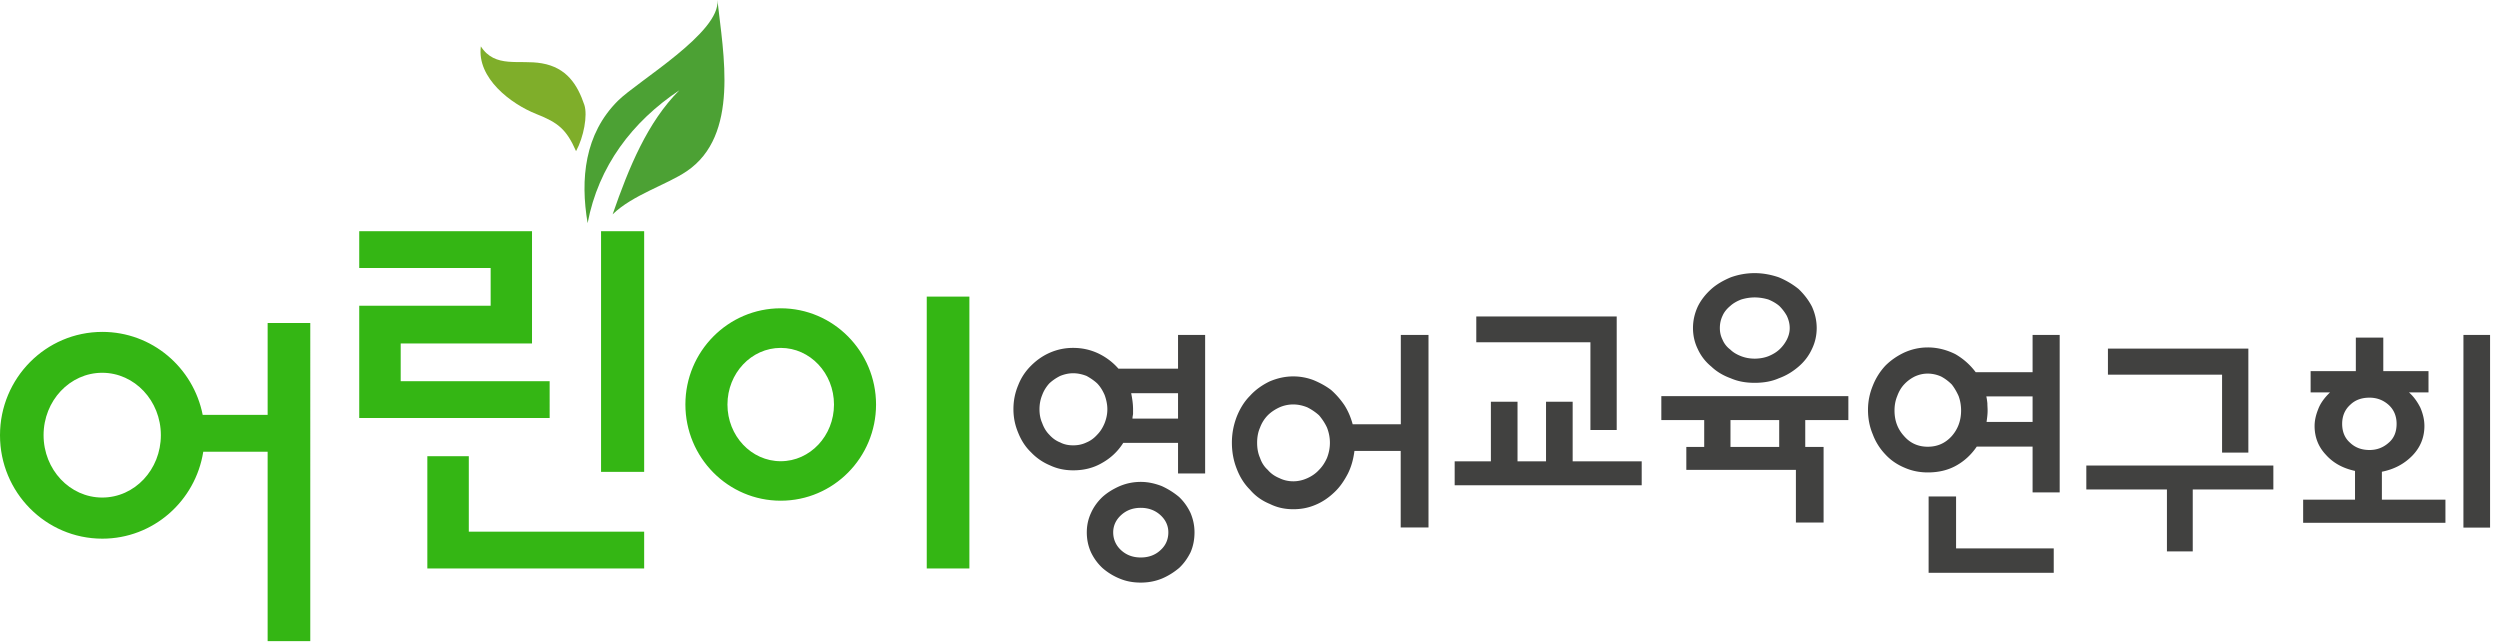 <svg width="214" height="55" xmlns="http://www.w3.org/2000/svg"><g fill="none"><path d="M91.87 40.26c-.73 0-1.39-.14-2-.43a4.75 4.75 0 01-1.62-1.12c-.48-.46-.84-1.03-1.09-1.66-.27-.64-.41-1.3-.41-2.03 0-.73.14-1.41.41-2.05.25-.64.61-1.18 1.09-1.66.46-.46.98-.84 1.62-1.12a4.9 4.9 0 012-.41c.77 0 1.48.16 2.16.48.66.32 1.23.75 1.71 1.3h5.1v-2.89h2.32v11.86h-2.32v-2.62h-4.69c-.46.73-1.07 1.3-1.8 1.71-.75.44-1.57.64-2.48.64zm0-8.31c-.41 0-.77.09-1.12.23-.36.18-.66.39-.93.64-.27.3-.48.64-.61 1-.16.39-.23.8-.23 1.21 0 .43.07.82.23 1.18.14.39.34.73.61 1 .27.3.57.52.93.66.34.18.71.25 1.12.25.39 0 .77-.07 1.14-.25.34-.14.64-.36.91-.66.27-.27.48-.61.64-1 .14-.36.23-.75.23-1.18 0-.41-.09-.82-.23-1.21-.16-.37-.36-.71-.64-1-.27-.25-.57-.45-.91-.64-.36-.14-.75-.23-1.14-.23zm1.16 13.62c0-.57.11-1.12.36-1.66.23-.52.57-.98.98-1.37.41-.37.91-.68 1.48-.93.55-.23 1.14-.36 1.8-.36.64 0 1.23.14 1.8.36.55.25 1.05.57 1.48.93.41.39.73.84.98 1.37.23.55.34 1.09.34 1.66 0 .61-.11 1.18-.34 1.71-.25.5-.57.96-.98 1.34-.43.36-.93.68-1.48.91-.57.23-1.16.34-1.8.34-.66 0-1.25-.11-1.8-.34-.57-.23-1.07-.55-1.48-.91a4.41 4.41 0 01-.98-1.34c-.24-.53-.36-1.1-.36-1.71zm2.26 0c0 .59.23 1.12.68 1.53.45.41 1 .62 1.68.62.66 0 1.23-.2 1.68-.62.46-.41.68-.93.68-1.53 0-.57-.23-1.07-.68-1.48-.45-.41-1.02-.62-1.68-.62-.68 0-1.23.21-1.68.62-.45.41-.68.91-.68 1.48zm5.55-9.75v-2.16h-4.01c.09.46.16.91.16 1.37v.41c-.02.14-.05.25-.05.39h3.9v-.01zm19.06 9.34V38.6h-3.96c-.09.71-.27 1.37-.57 1.96-.32.61-.68 1.14-1.14 1.57-.48.46-1 .82-1.59 1.07-.62.27-1.25.39-1.93.39-.73 0-1.39-.14-2.03-.46-.66-.27-1.23-.68-1.68-1.21-.5-.5-.87-1.09-1.14-1.8-.27-.68-.41-1.43-.41-2.23 0-.77.14-1.5.41-2.21.27-.68.64-1.3 1.14-1.8.45-.5 1.02-.91 1.68-1.23.64-.27 1.3-.43 2.03-.43.59 0 1.18.11 1.73.32.55.23 1.05.5 1.5.84.41.36.8.8 1.14 1.3.32.5.55 1.05.71 1.64h4.12v-7.65h2.37v16.48h-2.38v.01zm-9.2-3.96c.41 0 .82-.09 1.21-.27.36-.16.71-.39 1-.71.27-.27.5-.61.68-1.02.16-.41.25-.84.25-1.3 0-.46-.09-.89-.25-1.3-.18-.39-.41-.73-.68-1.05-.3-.27-.64-.5-1-.68-.39-.16-.8-.25-1.21-.25-.41 0-.82.09-1.18.25-.39.18-.73.41-1 .68a3 3 0 00-.66 1.05c-.18.41-.25.84-.25 1.3 0 .46.07.89.25 1.3.14.41.36.75.66 1.02.27.32.61.55 1 .71.36.18.77.27 1.18.27zm29.83-1.71v2.05h-16.01v-2.05h3.1v-5.1h2.28v5.1h2.44v-5.1h2.28v5.1h5.91zm-2.14-2.68h-2.25V29.3h-9.77v-2.21h12.02v9.72zm5.96 1.45h1.53v-2.3h-3.67v-2.05h16.01v2.05h-3.69v2.3h1.57v6.47h-2.37v-4.51h-9.38v-1.96zm5.85-5.49c-.73 0-1.41-.11-2.05-.39-.64-.23-1.21-.57-1.66-1-.5-.41-.89-.91-1.16-1.5-.27-.55-.41-1.16-.41-1.8 0-.64.14-1.25.41-1.84.27-.55.66-1.05 1.16-1.5.46-.41 1.02-.73 1.66-1 .64-.23 1.32-.36 2.05-.36.73 0 1.43.14 2.07.36.64.27 1.18.59 1.69 1 .48.46.86.96 1.14 1.5.27.59.41 1.21.41 1.84 0 .64-.14 1.25-.41 1.8-.27.59-.66 1.09-1.14 1.5-.5.43-1.05.77-1.69 1-.63.28-1.34.39-2.07.39zm0-7.31c-.41 0-.8.07-1.16.18-.36.14-.68.32-.93.55-.3.25-.52.52-.66.84-.16.34-.23.68-.23 1.05 0 .36.07.68.23 1a2 2 0 00.66.84c.25.25.57.43.93.57.36.14.75.21 1.16.21.41 0 .82-.07 1.18-.21.34-.14.66-.32.93-.57.25-.23.46-.5.64-.84.16-.32.25-.64.25-1s-.09-.71-.25-1.05c-.18-.32-.39-.59-.64-.84-.27-.23-.59-.41-.93-.55-.36-.11-.77-.18-1.18-.18zm2.1 10.5h-4.17v2.3h4.17v-2.3zm12.72-6.22c.84 0 1.62.21 2.35.57.68.39 1.27.91 1.75 1.55h4.87v-3.19h2.32v13.48h-2.32v-3.92h-4.78c-.46.68-1.05 1.23-1.75 1.62-.73.41-1.55.59-2.44.59-.73 0-1.39-.14-2-.41-.64-.27-1.18-.64-1.64-1.14a5.01 5.01 0 01-1.07-1.71c-.27-.64-.41-1.34-.41-2.09 0-.73.14-1.41.41-2.07.25-.64.61-1.21 1.07-1.71.46-.46 1-.84 1.64-1.14.61-.27 1.27-.43 2-.43zm0 8.5c.82 0 1.5-.3 2.05-.91.52-.59.8-1.32.8-2.19 0-.43-.07-.84-.21-1.23-.16-.36-.36-.71-.59-1-.27-.27-.57-.5-.91-.68a2.82 2.82 0 00-1.14-.25c-.41 0-.77.09-1.12.25-.36.18-.66.41-.91.68-.27.29-.46.64-.59 1-.16.39-.23.8-.23 1.23 0 .87.27 1.59.82 2.19.53.61 1.21.91 2.03.91zm10.77 10.79h-10.7V42.5h2.35v4.44h8.36v2.09h-.01zm-5.65-13.89c0 .36-.05.68-.09.98h3.94v-2.19h-3.96c.05.23.07.41.09.59 0 .21.02.42.02.62zm24.46 4.71v2.05h-6.9v5.3h-2.21v-5.3h-6.9v-2.05h16.01zm-2.14-1.11h-2.25v-6.67h-9.77v-2.23h12.02v8.9zm13.75-5.15c.41.36.73.82.98 1.32.23.55.34 1.05.34 1.55 0 .98-.34 1.82-1.02 2.53-.71.73-1.57 1.18-2.62 1.39v2.39h5.44v1.98h-12.18v-1.98h4.44v-2.46c-1.05-.23-1.87-.68-2.5-1.39-.64-.68-.96-1.5-.96-2.46 0-.41.09-.89.3-1.41.18-.5.52-.98 1.02-1.46h-1.66v-1.82h3.87V28.9h2.35v2.87h3.87v1.82h-1.67zm-5.72 2.69c0 .68.23 1.23.68 1.62.43.41.98.62 1.66.62.64 0 1.18-.21 1.64-.62.46-.39.68-.93.68-1.62 0-.66-.23-1.21-.68-1.62-.46-.41-1-.62-1.64-.62-.68 0-1.23.2-1.66.62-.45.41-.68.96-.68 1.62zm12.66 8.88h-2.28V28.67h2.28v16.49z" fill="#414140"/><path d="M61.41 0c.3 2.77-6.85 6.96-8.52 8.63-2.85 2.84-3.23 6.69-2.59 10.47.93-4.88 3.82-8.68 7.85-11.37-2.72 2.72-4.31 6.58-5.71 10.62 1.71-1.67 4.63-2.53 6.34-3.69C63.32 11.59 61.91 4.58 61.41 0z" fill="#4CA134"/><path d="M50.02 8.98c-.59-1.74-1.51-3.19-3.64-3.56-1.94-.34-4 .45-5.22-1.45-.35 2.72 2.58 4.93 4.75 5.79 1.88.74 2.58 1.32 3.4 3.18.66-1.21 1-3.07.71-3.96z" fill="#7FAE2A"/><path d="M51.45 40.39h3.69v-20.6h-3.69zm27.88-15h3.65v23.27h-3.65zm-12.5 1c-4.5 0-8.16 3.69-8.16 8.23 0 4.55 3.65 8.24 8.16 8.24s8.16-3.69 8.16-8.24c-.01-4.54-3.66-8.23-8.16-8.23zm0 13.09c-2.52 0-4.56-2.17-4.56-4.85 0-2.68 2.04-4.85 4.56-4.85 2.52 0 4.56 2.17 4.56 4.85 0 2.67-2.04 4.85-4.56 4.85zm-43.92-3.97h-5.56c-.8-4.05-4.34-7.1-8.59-7.1-4.84 0-8.76 3.96-8.76 8.85s3.92 8.85 8.76 8.85c4.36 0 7.97-3.22 8.64-7.44h5.51v16.21h3.65V27.65h-3.65v7.86zM8.75 42.59c-2.77 0-5.02-2.39-5.02-5.34 0-2.95 2.25-5.34 5.02-5.34 2.77 0 5.02 2.39 5.02 5.34 0 2.95-2.24 5.34-5.02 5.34zm31.38-3.54h-3.55v9.61h18.56v-3.15H40.13zm6.92-6.42H34.3V29.4h11.24v-9.61H30.75v3.15H42v3.23H30.75v9.61h16.3z" fill="#34B614"/></g></svg>
